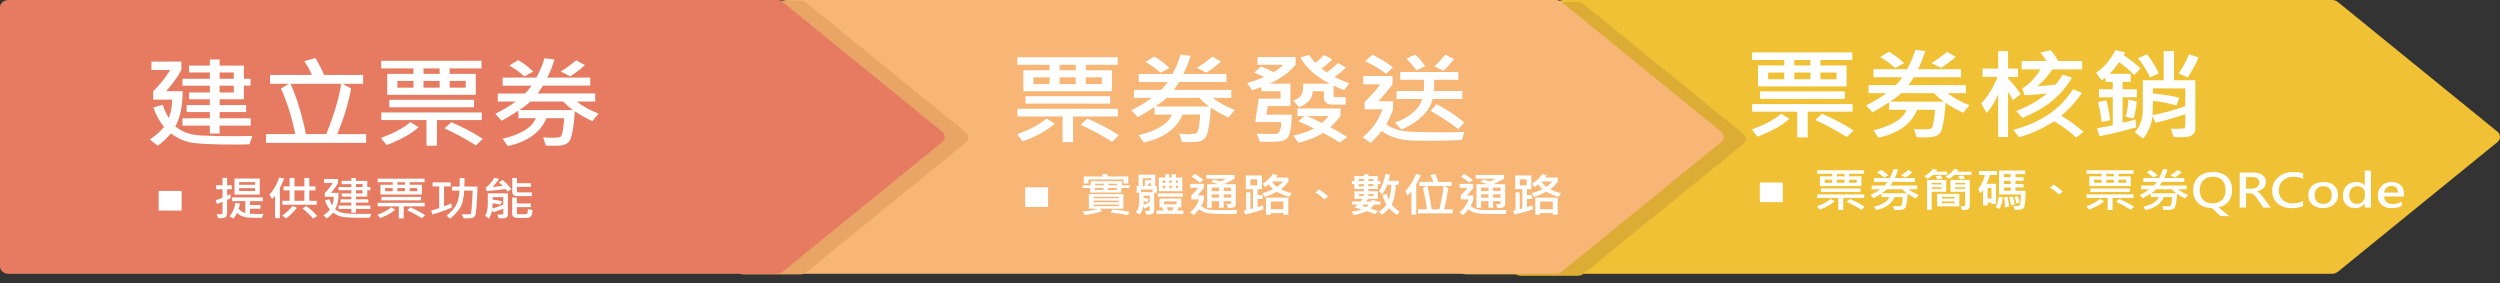 <?xml version="1.0" encoding="utf-8"?>
<!-- Generator: Adobe Illustrator 16.0.0, SVG Export Plug-In . SVG Version: 6.00 Build 0)  -->
<!DOCTYPE svg PUBLIC "-//W3C//DTD SVG 1.1//EN" "http://www.w3.org/Graphics/SVG/1.1/DTD/svg11.dtd">
<svg version="1.1" id="圖層_1" xmlns="http://www.w3.org/2000/svg" xmlns:xlink="http://www.w3.org/1999/xlink" x="0px" y="0px"
	 width="1569.583px" height="177.937px" viewBox="0 0 1569.583 177.937" enable-background="new 0 0 1569.583 177.937"
	 xml:space="preserve">
<rect x="0" y="0" width="1569.583" height="177.937" fill="#333333" stroke="none"/>
<g>
	<path fill="#F1C135" d="M1464.127,171.889h-482.41c-2.92,0-5.283-2.03-5.283-4.533V4.534c0-2.502,2.363-4.534,5.283-4.534h482.41
		c1.355,0,2.656,0.447,3.643,1.243l100.164,81.411c2.199,1.788,2.199,4.792,0,6.581l-100.164,81.413
		C1466.783,171.444,1465.482,171.889,1464.127,171.889z"/>
	<path fill="#DDAC35" d="M1094.351,90.508c2.201-1.789,2.201-4.793,0-6.581L994.187,2.516c-0.984-0.797-2.287-1.243-3.641-1.243
		h-35.572c-2.922,0-5.291,2.032-5.291,4.534v162.822c0,2.503,2.369,4.533,5.291,4.533h35.572c1.354,0,2.656-0.445,3.641-1.242
		L1094.351,90.508z"/>
	<path fill="#E1B037" d="M1059.933,89.611c2.203-1.789,2.203-4.793,0-6.581L959.765,1.62c-0.98-0.797-2.287-1.243-3.637-1.243
		H920.55c-2.92,0-5.283,2.032-5.283,4.534v162.822c0,2.503,2.363,4.533,5.283,4.533h35.578c1.35,0,2.656-0.445,3.637-1.242
		L1059.933,89.611z"/>
	<path fill="#F7B675" d="M976.772,171.889H494.363c-2.922,0-5.29-2.03-5.29-4.533V4.534c0-2.502,2.368-4.534,5.29-4.534h482.409
		c1.355,0,2.656,0.447,3.637,1.243l100.168,81.411c2.201,1.788,2.201,4.792,0,6.581l-100.168,81.413
		C979.429,171.444,978.128,171.889,976.772,171.889z"/>
	<path fill="#E9A565" d="M606.241,89.611c2.202-1.789,2.202-4.793,0-6.581L506.078,1.62c-0.985-0.797-2.288-1.243-3.642-1.243
		h-35.572c-2.922,0-5.29,2.032-5.29,4.534v162.822c0,2.503,2.368,4.533,5.29,4.533h35.572c1.354,0,2.656-0.445,3.642-1.242
		L606.241,89.611z"/>
	<path fill="#E77B61" d="M487.699,171.889H5.286c-2.918,0-5.286-2.03-5.286-4.533V4.534C0,2.032,2.368,0,5.286,0h482.413
		c1.354,0,2.655,0.447,3.636,1.243l100.168,81.411c2.202,1.788,2.202,4.792,0,6.581l-100.168,81.413
		C490.354,171.444,489.054,171.889,487.699,171.889z"/>
	<g>
		<g>
			<path fill="#FFFFFF" d="M145.489,118.824h-2.906v4.007c0.693-0.264,1.382-0.576,2.064-0.935l0.264,2.436
				c-0.671,0.349-1.447,0.727-2.328,1.133v8.411c0,0.935-0.256,1.688-0.769,2.258c-0.512,0.571-1.55,0.857-3.112,0.857
				c-0.584,0-1.173-0.023-1.768-0.071l-0.908-2.464c0.595,0.019,1.09,0.028,1.486,0.028c1.002,0,1.618-0.063,1.85-0.191
				c0.231-0.127,0.347-0.333,0.347-0.616v-6.967c-1.189,0.51-2.351,0.949-3.484,1.317l-0.81-2.294
				c1.674-0.566,3.104-1.109,4.294-1.628v-5.282h-4.029v-2.492h4.029v-4.645h2.874v4.645h2.906V118.824z M165.424,134.315
				l-0.99,2.464c-5.253,0.066-8.836-0.111-10.752-0.531c-1.916-0.42-3.519-1.276-4.807-2.57c-0.495,1.076-1.249,2.247-2.263,3.512
				l-2.576-1.43c1.993-2.124,3.231-4.928,3.716-8.411l2.891,0.467c-0.242,1.34-0.507,2.455-0.793,3.342
				c1.035,1.237,2.422,2.105,4.162,2.605v-7.477h-8.274v-2.351h19.241v2.351h-8.06v2.436h6.605v2.322h-6.605v3.186
				c1.288,0.085,2.939,0.127,4.954,0.127C163.04,134.357,164.224,134.343,165.424,134.315z M163.079,122.194h-15.855v-10.096h15.855
				V122.194z M160.139,116.02v-1.657h-9.976v1.657H160.139z M160.139,119.928v-1.798h-9.976v1.798H160.139z"/>
			<path fill="#FFFFFF" d="M178.372,111.984c-0.374,1.095-0.908,2.393-1.602,3.894l-1.041,2.138v18.932h-3.038v-14.033
				c-0.496,0.604-1.118,1.289-1.866,2.053l-1.685-2.832c2.455-2.464,4.52-6.023,6.193-10.677L178.372,111.984z M186.416,130.463
				c-2.181,2.813-4.477,5.046-6.888,6.698l-2.345-1.827c2.202-1.435,4.393-3.464,6.573-6.089L186.416,130.463z M198.868,128.538
				h-21.586v-2.464h4.542v-6.556h-3.799v-2.492h3.799v-5.296h3.072v5.296h6.193v-5.296h3.104v5.296h3.897v2.492h-3.897v6.556h4.674
				V128.538z M191.09,126.074v-6.556h-6.193v6.556H191.09z M199.1,135.618l-2.527,1.6c-1.871-2.237-4.096-4.347-6.672-6.33
				l2.346-1.558C195.196,131.455,197.481,133.55,199.1,135.618z"/>
			<path fill="#FFFFFF" d="M233.072,134.23l-0.858,2.436c-1.046,0.057-2.373,0.085-3.98,0.085c-7.024,0-11.539-0.22-13.543-0.658
				c-2.004-0.439-3.837-1.31-5.5-2.613c-1.442,1.614-2.741,2.823-3.897,3.625l-2.328-1.869c1.761-1.124,3.148-2.351,4.161-3.682
				c-1.299-1.567-2.34-3.469-3.121-5.707l2.741-0.779c0.474,1.425,1.074,2.719,1.801,3.88c0.649-1.708,0.975-3.507,0.975-5.395
				h-5.583v-2.436c2.214-2.218,3.87-4.305,4.972-6.259h-5.483v-2.464h8.803v2.464c-0.947,1.813-2.434,3.889-4.459,6.23h4.822
				c0,4.38-0.721,7.831-2.163,10.351c2.048,1.614,4.544,2.495,7.489,2.641c2.945,0.146,6.224,0.219,9.836,0.219
				C229.593,134.301,231.365,134.277,233.072,134.23z M232.594,131.186h-9.134v2.322h-2.873v-2.322h-8.027v-2.152h8.027v-1.827
				h-6.805v-2.053h6.805v-1.713h-6.095v-1.997h6.095v-1.982h-8.027v-2.025h8.027v-1.855h-6.095v-2.025h6.095v-1.798h2.873v1.798
				h7.135v3.88h1.933v2.025h-1.933v3.979h-7.135v1.713h7.779v2.053h-7.779v1.827h9.134V131.186z M227.622,117.436v-1.855h-4.162
				v1.855H227.622z M227.622,121.443v-1.982h-4.162v1.982H227.622z"/>
			<path fill="#FFFFFF" d="M248.085,131.653c-2.18,1.963-5.317,3.71-9.413,5.239l-1.652-2.082c3.975-1.501,6.849-3.049,8.621-4.645
				L248.085,131.653z M266.55,114.392h-9.364v1.6h7.68v6.146h-26.012v-6.146h7.712v-1.6h-9.479v-2.237h29.464V114.392z
				 M266.616,129.557h-13.163v7.547h-3.072v-7.547h-13.262v-2.237h29.497V129.557z M264.354,125.791h-24.89v-2.181h24.89V125.791z
				 M246.565,120.042v-1.968h-4.739v1.968H246.565z M254.246,115.992v-1.6h-4.74v1.6H254.246z M254.246,120.042v-1.968h-4.74v1.968
				H254.246z M266.896,135.065l-1.965,1.94c-2.896-1.832-5.984-3.502-9.266-5.013l1.981-1.798
				C260.863,131.525,263.946,133.149,266.896,135.065z M261.909,120.042v-1.968h-4.724v1.968H261.909z"/>
			<path fill="#FFFFFF" d="M283.693,130.251c-4.283,1.897-8.374,3.356-12.271,4.375l-0.677-2.436c1.816-0.5,3.484-1.01,5.004-1.529
				v-13.636h-4.194v-2.492h11.396v2.492h-4.162v12.447c1.354-0.453,2.857-1.034,4.509-1.742L283.693,130.251z M299.763,117.11
				c-0.077,4.673-0.256,8.734-0.536,12.185c-0.281,3.45-0.587,5.487-0.917,6.11s-0.831,1.06-1.503,1.31
				c-0.672,0.25-1.877,0.375-3.617,0.375c-1.013,0-1.729-0.028-2.146-0.085l-1.058-2.605c1.123,0.104,2.158,0.156,3.105,0.156
				c1.09,0,1.759-0.038,2.007-0.113c0.247-0.076,0.421-0.191,0.52-0.347c0.1-0.155,0.242-1.062,0.43-2.719
				c0.188-1.656,0.339-3.528,0.454-5.614c0.116-2.086,0.201-4.116,0.256-6.089h-5.317c-0.298,5.249-1.3,9.063-3.006,11.441
				c-1.707,2.379-3.645,4.432-5.813,6.16l-2.263-1.883c2.322-1.699,4.217-3.712,5.681-6.039c1.465-2.327,2.263-5.553,2.396-9.679
				h-4.592v-2.563h4.69l0.132-5.353h2.957c0.044,0.954,0.005,2.738-0.116,5.353H299.763z"/>
			<path fill="#FFFFFF" d="M318.872,134.782c0,0.557-0.16,1.015-0.479,1.374s-0.696,0.602-1.131,0.729
				c-0.436,0.127-1.187,0.191-2.255,0.191c-0.506,0-1.178-0.014-2.015-0.042l-0.71-2.407c0.539,0.038,1.14,0.057,1.8,0.057
				c0.914,0,1.451-0.042,1.61-0.127s0.239-0.212,0.239-0.382v-3.129c-3.952,1.473-6.017,2.204-6.193,2.195l-0.776-1.218
				c-0.363,2.02-1.019,3.743-1.965,5.168l-2.395-1.742c1.101-1.586,1.651-4.187,1.651-7.802v-6.259h12.618V134.782z
				 M321.002,118.824l-2.428,1.402c-0.44-0.651-0.837-1.166-1.188-1.543c-3.623,0.538-7.57,0.963-11.842,1.274l-0.711-1.997
				c2.412-1.869,4.262-4.007,5.55-6.415l2.906,0.793c-1.398,2.152-2.818,3.833-4.261,5.041c1.751-0.094,3.931-0.335,6.54-0.722
				c-0.749-0.821-1.552-1.558-2.411-2.209l2.478-1.444C317.825,114.892,319.615,116.832,321.002,118.824z M315.932,128.509v-4.758
				h-6.59v1.572c2.225,0.227,4.173,0.576,5.847,1.048l-1.007,2.138c-0.937-0.274-2.571-0.571-4.905-0.892
				c0,1.039-0.05,2.138-0.148,3.299C310.504,130.605,312.771,129.803,315.932,128.509z M334.298,131.936
				c-0.077,1.926-0.317,3.12-0.719,3.583c-0.402,0.462-0.82,0.802-1.255,1.02c-0.436,0.217-2.106,0.326-5.013,0.326
				c-2.225,0-3.604-0.097-4.138-0.29c-0.534-0.194-0.938-0.508-1.214-0.942s-0.413-0.911-0.413-1.43v-10.181h2.94v3.738h8.803v2.294
				h-8.803v3.852c0,0.387,0.236,0.581,0.71,0.581h4.972c0.407,0,0.71-0.165,0.908-0.496s0.336-1.265,0.413-2.804L334.298,131.936z
				 M333.901,123.086h-9.381c-0.87,0-1.572-0.243-2.106-0.729c-0.534-0.486-0.801-1.112-0.801-1.876v-8.666h2.939v3.214h8.771v2.294
				h-8.771v2.931c0,0.104,0.08,0.217,0.24,0.34c0.159,0.123,0.316,0.184,0.471,0.184h8.638V123.086z"/>
		</g>
		<g>
			<path fill="#FFFFFF" d="M158.438,85.372l-1.837,5.207c-2.236,0.121-5.072,0.182-8.509,0.182c-15.019,0-24.67-0.469-28.954-1.408
				s-8.204-2.8-11.758-5.585c-3.084,3.451-5.861,6.034-8.333,7.75l-4.979-3.996c3.766-2.401,6.731-5.025,8.897-7.871
				c-2.777-3.35-5.002-7.417-6.673-12.2l5.861-1.665c1.012,3.048,2.295,5.813,3.849,8.295c1.389-3.653,2.083-7.498,2.083-11.534
				H96.152v-5.207c4.731-4.743,8.273-9.203,10.628-13.381H95.058V38.69h18.82v5.268c-2.025,3.875-5.203,8.315-9.534,13.32h10.311
				c0,9.365-1.542,16.741-4.625,22.13c4.378,3.451,9.715,5.333,16.013,5.646c6.296,0.313,13.306,0.469,21.026,0.469
				C150.999,85.523,154.789,85.473,158.438,85.372z M157.414,78.863h-19.526v4.965h-6.144v-4.965h-17.16v-4.602h17.16v-3.905
				h-14.548v-4.39h14.548v-3.663h-13.029v-4.269h13.029v-4.238h-17.16v-4.329h17.16v-3.966h-13.029v-4.329h13.029v-3.845h6.144
				v3.845h15.254v8.295h4.131v4.329h-4.131v8.507h-15.254v3.663h16.631v4.39h-16.631v3.905h19.526V78.863z M146.786,49.467v-3.966
				h-8.898v3.966H146.786z M146.786,58.035v-4.238h-8.898v4.238H146.786z"/>
			<path fill="#FFFFFF" d="M229.869,89.701h-62.852v-5.51h18.361c-2.26-11.06-5.273-20.586-9.039-28.578l5.014-2.997h-11.793v-5.57
				h26.234c-1.2-2.906-2.789-5.782-4.767-8.628l6.956-2.028c2.118,3.391,3.942,6.943,5.473,10.656h24.54v5.57h-12.888l5.297,2.937
				c-1.39,8.355-4.261,17.902-8.616,28.639h18.079V89.701z M214.262,52.616h-31.849c4.119,9.385,7.332,19.91,9.64,31.575h12.781
				C209.589,72.546,212.731,62.021,214.262,52.616z"/>
			<path fill="#FFFFFF" d="M262.848,79.862c-4.661,4.198-11.37,7.932-20.126,11.201l-3.531-4.45
				c8.497-3.209,14.642-6.519,18.432-9.93L262.848,79.862z M302.323,42.958h-20.021v3.421h16.419v13.139h-55.612V46.379h16.49
				v-3.421h-20.269v-4.783h62.992V42.958z M302.465,75.381h-28.142v16.136h-6.567V75.381h-28.354v-4.783h63.063V75.381z
				 M297.627,67.329h-53.211v-4.662h53.211V67.329z M259.6,55.038V50.83h-10.134v4.208H259.6z M276.018,46.379v-3.421h-10.134v3.421
				H276.018z M276.018,55.038V50.83h-10.134v4.208H276.018z M303.065,87.158l-4.202,4.147c-6.191-3.915-12.794-7.487-19.809-10.717
				l4.237-3.845C290.165,79.589,296.756,83.061,303.065,87.158z M292.401,55.038V50.83h-10.099v4.208H292.401z"/>
			<path fill="#FFFFFF" d="M375.803,71.355l-3.919,4.723c-4.284-2.018-7.969-4.107-11.052-6.267
				c-0.165,4.218-0.589,8.194-1.271,11.928c-0.683,3.734-1.371,6.04-2.065,6.917s-1.684,1.574-2.966,2.089
				c-1.283,0.515-3.632,0.772-7.044,0.772c-2.048,0-3.649-0.051-4.803-0.151l-1.659-5.146c1.953,0.182,3.778,0.272,5.473,0.272
				c2.448,0,3.99-0.111,4.626-0.333c0.636-0.222,1.088-0.555,1.359-0.999c0.271-0.444,0.594-1.726,0.971-3.845
				c0.376-2.119,0.612-4.49,0.706-7.114h-11.122c-3.555,8.82-11.652,14.672-24.293,17.559l-3.178-4.662
				c11.581-2.765,18.525-7.063,20.832-12.896h-10.945v-4.783c-3.319,2.261-6.814,4.39-10.487,6.388l-4.025-4.39
				c4.778-2.301,9.063-4.864,12.853-7.689h-11.264v-5.025h17.055c1.577-1.473,2.931-3.108,4.061-4.904h-18.078V48.71h21.186
				c2.236-4.157,3.942-8.204,5.12-12.14l6.214,0.757c-1.2,4.158-2.719,7.952-4.555,11.383h27.047v5.025h-29.624
				c-0.495,0.848-1.637,2.503-3.426,4.965h36.157v5.025h-11.617C365.48,66.491,370.06,69.034,375.803,71.355z M334.809,44.926
				l-5.578,2.997c-2.99-2.624-6.145-4.894-9.463-6.812l5.543-3.36C328.606,39.608,331.772,42,334.809,44.926z M359.737,69.115
				c-2.542-1.877-4.567-3.673-6.073-5.389h-20.691c-1.412,1.453-3.72,3.25-6.921,5.389H359.737z M367.259,40.9
				c-3.226,2.826-6.31,5.167-9.252,7.023l-6.002-3.058c2.801-1.614,6.049-3.945,9.745-6.993L367.259,40.9z"/>
		</g>
		<rect x="99.632" y="119.864" fill="#FFFFFF" width="14.391" height="12.336"/>
	</g>
	<g>
		<g>
			<path fill="#FFFFFF" d="M709.216,118.038h-5.07l-0.33,2.832h-19.588l0.265-2.832h-4.839v-1.713h4.971l0.347-2.605h19.555
				l-0.247,2.605h4.938V118.038z M705.335,131.051h-14.914l1.487,1.458c-3.062,1.237-6.717,2.058-10.967,2.464l-1.189-2.209
				c3.909-0.264,7.091-0.835,9.546-1.713h-5.681v-9.162h21.718V131.051z M708.374,115.191h-2.973v-2.521h-22.016v2.521h-2.956
				v-4.404h11.974l-0.677-1.274l3.188-0.354c0.274,0.519,0.522,1.062,0.743,1.628h12.717V115.191z M702.396,124.495v-0.92H686.59
				v0.92H702.396z M702.396,126.973v-0.991H686.59v0.991H702.396z M702.396,129.437v-0.991H686.59v0.991H702.396z M692.882,118.038
				h-5.516l-0.133,1.189h5.483L692.882,118.038z M693.229,115.361h-5.583l-0.148,0.963h5.582L693.229,115.361z M701.239,118.038
				h-5.45l-0.165,1.189h5.45L701.239,118.038z M701.503,115.361h-5.434l-0.115,0.963h5.45L701.503,115.361z M709.117,132.962
				l-0.975,2.124c-3.655-0.784-7.233-1.289-10.735-1.515l0.893-2.053C702.429,131.811,706.034,132.292,709.117,132.962z"/>
			<path fill="#FFFFFF" d="M726.343,121.054h-1.701v11.045c0,1.161-0.407,1.895-1.222,2.202c-0.815,0.307-2.031,0.469-3.65,0.488
				l-0.908-2.407c0.507,0.019,0.919,0.028,1.239,0.028c0.848,0,1.354-0.045,1.519-0.135c0.166-0.089,0.248-0.257,0.248-0.502v-2.365
				c-1.002,0.519-2.07,1.02-3.204,1.501l-0.925-1.274c-0.374,2.039-1.117,3.71-2.229,5.013l-2.329-1.388
				c1.354-1.775,2.032-3.842,2.032-6.202v-6.004h-1.603v-4.262h1.223v-7.137h10.487v7.137h1.023V121.054z M723.635,120.615v-1.6
				h-7.284v1.6H723.635z M722.644,113.138v-1.218h-5.169v4.871h1.32v-3.653H722.644z M721.867,126.845v-3.993h-3.848v1.218
				c1.387,0.283,2.466,0.533,3.236,0.75l-0.776,2.082c-0.99-0.302-1.811-0.515-2.46-0.637c0,0.982-0.033,1.793-0.1,2.436
				C719.373,128.077,720.689,127.459,721.867,126.845z M722.644,116.792v-1.713h-1.618v1.713H722.644z M742.908,134.279h-16.846
				v-2.096h4.36c-0.408-0.963-0.711-1.638-0.909-2.025h-1.52v-5.508h13.659v5.508h-1.651c-0.056,0.189-0.348,0.864-0.876,2.025
				h3.782V134.279z M742.677,123.461h-15.806v-2.096h15.806V123.461z M742.265,120.034h-14.749v-8.581h4.129v-2.067h2.478v2.067
				h1.52v-2.067h2.593v2.067h4.03V120.034z M731.645,114.837v-1.473h-1.618v1.473H731.645z M731.645,118.123v-1.543h-1.618v1.543
				H731.645z M738.779,128.247v-1.77h-7.911v1.77H738.779z M736.847,130.159h-4.327c0.363,0.699,0.672,1.374,0.925,2.025h2.527
				C736.368,131.4,736.66,130.725,736.847,130.159z M735.642,114.837v-1.473h-1.52v1.473H735.642z M735.642,118.123v-1.543h-1.52
				v1.543H735.642z M739.654,114.837v-1.473h-1.42v1.473H739.654z M739.654,118.123v-1.543h-1.42v1.543H739.654z"/>
			<path fill="#FFFFFF" d="M776.897,131.815l-0.776,2.521c-1.948,0.038-3.776,0.057-5.482,0.057c-6.376,0-10.568-0.189-12.577-0.566
				c-2.01-0.377-3.758-1.185-5.244-2.421c-1.09,1.359-2.196,2.558-3.319,3.597l-2.361-1.572c3.006-2.577,4.877-5.329,5.615-8.255
				h-4.807v-2.478c1.872-1.917,3.304-3.507,4.294-4.772h-4.938v-2.478h8.555v2.478c-1.068,1.425-2.405,3.016-4.013,4.772h4.096
				v2.478c-0.396,1.444-0.985,2.804-1.768,4.078c0.814,0.793,1.877,1.416,3.188,1.869s2.956,0.703,4.938,0.75
				c1.981,0.047,4.058,0.071,6.227,0.071C771.673,131.943,774.464,131.9,776.897,131.815z M755.493,112.982l-2.13,1.685
				c-1.773-1.539-3.524-2.775-5.253-3.71l1.999-1.798C752.355,110.434,754.149,111.708,755.493,112.982z M775.891,128.247
				c0,0.793-0.334,1.39-1,1.791c-0.666,0.401-1.99,0.564-3.972,0.489l-0.875-2.365c0.55,0.019,1.067,0.028,1.552,0.028
				c0.903,0,1.354-0.217,1.354-0.651v-1.246h-4.641v4.149h-2.907v-4.149h-4.641v4.206h-2.906V115.63h6.639
				c-1.156-0.5-2.587-1.005-4.294-1.515l2.263-1.473c1.421,0.434,2.637,0.859,3.65,1.274c1.365-0.538,2.647-1.109,3.848-1.713
				h-12.568v-2.351h17.787v2.351c-2.246,1.227-4.3,2.271-6.16,3.129l0.446,0.297h6.425V128.247z M765.402,119.949v-2.152h-4.641
				v2.152H765.402z M765.402,124.155v-2.096h-4.641v2.096H765.402z M772.95,119.949v-2.152h-4.641v2.152H772.95z M772.95,124.155
				v-2.096h-4.641v2.096H772.95z"/>
			<path fill="#FFFFFF" d="M793.133,131.461c-3.821,1.34-7.631,2.402-11.429,3.186l-0.776-2.351c0.671-0.17,1.156-0.283,1.453-0.34
				v-11.172h2.676v10.507c0.319-0.038,0.848-0.165,1.585-0.382v-12.121h-4.492v-8.609h10.141v8.609h-2.741v3.738h3.221v2.379h-3.221
				v5.112c0.946-0.246,2.098-0.604,3.452-1.076L793.133,131.461z M789.317,116.353v-3.738h-4.294v3.738H789.317z M810.97,121.309
				l-1.603,2.266c-2.917-0.84-5.478-1.893-7.68-3.158c-2.466,1.293-4.987,2.365-7.563,3.214l-1.636-2.294
				c3.062-0.897,5.329-1.775,6.805-2.634c-0.892-0.661-1.772-1.619-2.643-2.875c-0.716,0.538-1.448,1.043-2.196,1.515l-1.784-1.954
				c2.995-1.897,5.147-3.937,6.458-6.117l2.841,0.722c-0.231,0.5-0.534,0.996-0.908,1.487h7.845l0.033,2.464
				c-1.63,2.2-3.199,3.823-4.707,4.871C805.816,119.732,808.063,120.563,810.97,121.309z M808.839,134.761h-3.088v-0.977h-7.911
				v0.977h-3.039v-10.719h14.038V134.761z M805.751,131.348v-4.814h-7.911v4.814H805.751z M805.553,113.945h-6.59l-0.148,0.142
				c0.649,1.17,1.607,2.256,2.873,3.257C803.174,116.353,804.463,115.22,805.553,113.945z"/>
			<path fill="#FFFFFF" d="M833.762,123.305l-2.263,1.897c-1.674-1.69-3.567-3.144-5.682-4.361l2.229-1.912
				C830.007,120.043,831.911,121.502,833.762,123.305z"/>
			<path fill="#FFFFFF" d="M866.743,128.474h-4.096c-0.804,1.029-1.514,1.822-2.131,2.379c1.806,0.623,3.364,1.213,4.674,1.77
				l-1.668,1.855c-2.257-0.897-4.002-1.543-5.235-1.94c-3.017,1.293-5.836,2.115-8.456,2.464l-1.189-2.181
				c2.367-0.255,4.432-0.699,6.194-1.331c-1.729-0.538-3.183-0.916-4.36-1.133c1.067-0.982,1.718-1.609,1.948-1.883h-3.518v-1.968
				h5.352l1.255-1.657h-5.137v-4.786h5.913v-1.359h-5.995v-3.158h-1.52v-1.855h1.52v-3.115h5.995v-1.119h2.808v1.119h5.912v3.115
				h1.668v1.855h-1.668v3.158h-5.912v1.359h5.979v4.786h-6.177l-1.223,1.657h3.072c0.165-0.236,0.347-0.566,0.545-0.991l2.609,0.524
				c0,0.142-0.061,0.297-0.182,0.467h3.022V128.474z M856.289,113.69v-1.289h-3.287v1.289H856.289z M856.289,116.933v-1.388h-3.287
				v1.388H856.289z M856.289,122.994v-1.133h-3.188v1.133H856.289z M859.36,128.474h-3.336c-0.044,0.066-0.309,0.354-0.793,0.864
				l2.61,0.68C858.469,129.479,858.976,128.964,859.36,128.474z M862.268,113.69v-1.289h-3.171v1.289H862.268z M862.268,116.905
				v-1.359h-3.171v1.359H862.268z M862.383,122.994v-1.133h-3.286v1.133H862.383z M878.685,132.821l-1.487,2.152
				c-2.334-1.51-3.991-2.931-4.971-4.262c-1.365,1.624-2.912,3.025-4.641,4.206l-1.966-1.912c2.125-1.473,3.76-3.002,4.905-4.588
				c-1.112-1.69-1.954-3.625-2.527-5.806l2.594-1.218c0.473,1.775,0.946,3.12,1.42,4.036c0.837-2.36,1.321-5.522,1.453-9.487h-2.493
				c-1.058,2.681-2.109,4.729-3.155,6.146l-1.948-2.082c1.816-2.917,3.121-6.504,3.914-10.762l2.874,0.354
				c-0.144,0.831-0.446,2.143-0.909,3.937h6.458v2.407h-1.866c-0.242,5.296-1.096,9.445-2.56,12.447
				C875.111,130.145,876.746,131.622,878.685,132.821z"/>
			<path fill="#FFFFFF" d="M892.078,109.91c-0.374,1-0.952,2.237-1.733,3.71l-1.173,2.124v19.017h-3.022v-14.585
				c-0.683,0.831-1.503,1.694-2.461,2.591l-1.354-2.733c2.697-2.775,4.938-6.363,6.722-10.762L892.078,109.91z M912.129,133.982
				h-21.851v-2.549h5.582c-0.474-4.002-1.305-8.477-2.494-13.424l2.098-1.218h-4.376V114.2h8.836
				c-0.396-1.227-1.019-2.676-1.867-4.347l3.006-0.609c0.749,1.558,1.404,3.209,1.966,4.956h8.258v2.591h-4.459l2.428,1.274
				c-0.584,4.409-1.415,8.864-2.494,13.367h5.368V133.982z M906.348,116.792h-10.223c0.946,3.521,1.871,8.402,2.774,14.642h4.74
				C904.961,126.128,905.863,121.247,906.348,116.792z"/>
			<path fill="#FFFFFF" d="M946.019,131.815l-0.776,2.521c-1.948,0.038-3.776,0.057-5.482,0.057c-6.376,0-10.568-0.189-12.577-0.566
				c-2.01-0.377-3.758-1.185-5.244-2.421c-1.09,1.359-2.196,2.558-3.319,3.597l-2.361-1.572c3.006-2.577,4.877-5.329,5.615-8.255
				h-4.807v-2.478c1.872-1.917,3.304-3.507,4.294-4.772h-4.938v-2.478h8.555v2.478c-1.068,1.425-2.405,3.016-4.013,4.772h4.096
				v2.478c-0.396,1.444-0.985,2.804-1.768,4.078c0.814,0.793,1.877,1.416,3.188,1.869s2.956,0.703,4.938,0.75
				c1.981,0.047,4.058,0.071,6.227,0.071C940.794,131.943,943.585,131.9,946.019,131.815z M924.614,112.982l-2.13,1.685
				c-1.773-1.539-3.524-2.775-5.253-3.71l1.999-1.798C921.477,110.434,923.271,111.708,924.614,112.982z M945.012,128.247
				c0,0.793-0.334,1.39-1,1.791c-0.666,0.401-1.99,0.564-3.972,0.489l-0.875-2.365c0.55,0.019,1.067,0.028,1.552,0.028
				c0.903,0,1.354-0.217,1.354-0.651v-1.246h-4.641v4.149h-2.907v-4.149h-4.641v4.206h-2.906V115.63h6.639
				c-1.156-0.5-2.587-1.005-4.294-1.515l2.263-1.473c1.421,0.434,2.637,0.859,3.65,1.274c1.365-0.538,2.647-1.109,3.848-1.713
				h-12.568v-2.351h17.787v2.351c-2.246,1.227-4.3,2.271-6.16,3.129l0.446,0.297h6.425V128.247z M934.523,119.949v-2.152h-4.641
				v2.152H934.523z M934.523,124.155v-2.096h-4.641v2.096H934.523z M942.071,119.949v-2.152h-4.641v2.152H942.071z M942.071,124.155
				v-2.096h-4.641v2.096H942.071z"/>
			<path fill="#FFFFFF" d="M962.254,131.461c-3.821,1.34-7.631,2.402-11.429,3.186l-0.776-2.351c0.671-0.17,1.156-0.283,1.453-0.34
				v-11.172h2.676v10.507c0.319-0.038,0.848-0.165,1.585-0.382v-12.121h-4.492v-8.609h10.141v8.609h-2.741v3.738h3.221v2.379h-3.221
				v5.112c0.946-0.246,2.098-0.604,3.452-1.076L962.254,131.461z M958.438,116.353v-3.738h-4.294v3.738H958.438z M980.091,121.309
				l-1.603,2.266c-2.917-0.84-5.478-1.893-7.68-3.158c-2.466,1.293-4.987,2.365-7.563,3.214l-1.636-2.294
				c3.062-0.897,5.329-1.775,6.805-2.634c-0.892-0.661-1.772-1.619-2.643-2.875c-0.716,0.538-1.448,1.043-2.196,1.515l-1.784-1.954
				c2.995-1.897,5.147-3.937,6.458-6.117l2.841,0.722c-0.231,0.5-0.534,0.996-0.908,1.487h7.845l0.033,2.464
				c-1.63,2.2-3.199,3.823-4.707,4.871C974.938,119.732,977.184,120.563,980.091,121.309z M977.96,134.761h-3.088v-0.977h-7.911
				v0.977h-3.039v-10.719h14.038V134.761z M974.872,131.348v-4.814h-7.911v4.814H974.872z M974.674,113.945h-6.59l-0.148,0.142
				c0.649,1.17,1.607,2.256,2.873,3.257C972.295,116.353,973.584,115.22,974.674,113.945z"/>
		</g>
		<g>
			<path fill="#FFFFFF" d="M662.228,77.589c-4.662,4.198-11.371,7.932-20.127,11.201l-3.531-4.45
				c8.498-3.209,14.643-6.519,18.432-9.93L662.228,77.589z M701.702,40.686h-20.02v3.421h16.418v13.139h-55.611V44.106h16.49v-3.421
				h-20.27v-4.783h62.992V40.686z M701.845,73.108h-28.143v16.136h-6.566V73.108h-28.354v-4.783h63.063V73.108z M697.007,65.056
				h-53.211v-4.662h53.211V65.056z M658.979,52.765v-4.208h-10.135v4.208H658.979z M675.397,44.106v-3.421h-10.135v3.421H675.397z
				 M675.397,52.765v-4.208h-10.135v4.208H675.397z M702.444,84.885l-4.201,4.147c-6.191-3.915-12.795-7.487-19.809-10.717
				l4.236-3.845C689.544,77.316,696.136,80.788,702.444,84.885z M691.78,52.765v-4.208h-10.098v4.208H691.78z"/>
			<path fill="#FFFFFF" d="M775.181,69.082l-3.918,4.723c-4.285-2.018-7.969-4.107-11.053-6.267
				c-0.164,4.218-0.588,8.194-1.271,11.928c-0.682,3.734-1.371,6.04-2.064,6.917c-0.695,0.878-1.684,1.574-2.967,2.089
				s-3.631,0.772-7.043,0.772c-2.049,0-3.65-0.051-4.803-0.151l-1.66-5.146c1.953,0.182,3.779,0.272,5.473,0.272
				c2.449,0,3.99-0.111,4.627-0.333c0.635-0.222,1.088-0.555,1.359-0.999c0.27-0.444,0.594-1.726,0.971-3.845
				c0.375-2.119,0.611-4.49,0.705-7.114h-11.121c-3.555,8.82-11.652,14.672-24.293,17.559l-3.178-4.662
				c11.58-2.765,18.525-7.063,20.832-12.896h-10.945v-4.783c-3.32,2.261-6.814,4.39-10.488,6.388l-4.025-4.39
				c4.779-2.301,9.063-4.864,12.854-7.689h-11.264v-5.025h17.055c1.576-1.473,2.93-3.108,4.061-4.904h-18.078v-5.086h21.186
				c2.236-4.157,3.941-8.204,5.119-12.14l6.215,0.757c-1.201,4.158-2.719,7.952-4.555,11.383h27.047v5.025h-29.625
				c-0.494,0.848-1.637,2.503-3.426,4.965h36.158v5.025h-11.617C764.858,64.218,769.438,66.761,775.181,69.082z M734.187,42.653
				l-5.578,2.997c-2.99-2.624-6.145-4.894-9.463-6.812l5.543-3.36C727.985,37.335,731.151,39.727,734.187,42.653z M759.116,66.842
				c-2.543-1.877-4.568-3.673-6.074-5.389h-20.691c-1.412,1.453-3.719,3.25-6.92,5.389H759.116z M766.638,38.627
				c-3.227,2.826-6.311,5.167-9.252,7.023l-6.002-3.058c2.801-1.614,6.049-3.945,9.744-6.993L766.638,38.627z"/>
			<path fill="#FFFFFF" d="M813.421,40.686c-3.625,4.501-9.051,8.446-16.277,11.837h13.029V66.6h-14.301l-0.74,5.389h15.854
				c-0.119,5.591-0.529,9.501-1.236,11.731c-0.705,2.23-1.848,3.673-3.424,4.329c-1.578,0.656-4.709,0.984-9.393,0.984
				c-1.578,0-3.531-0.021-5.861-0.061l-2.154-5.086c2.471,0.142,6.496,0.212,12.076,0.212c2.26,0,3.389-2.482,3.389-7.447h-16.277
				l2.119-14.713h13.734v-4.692h-12.004v-2.604c-1.531,0.646-3.508,1.302-5.934,1.968l-2.965-4.511
				c3.695-0.989,7.238-2.23,10.627-3.724c-1.764-0.948-3.836-1.877-6.213-2.785l4.271-3.845c1.979,0.707,4.602,1.887,7.875,3.542
				c2.377-1.372,4.424-2.906,6.143-4.602h-16.277v-4.844h23.939V40.686z M847.142,52.28l-3.283,4.329
				c-2.496-0.928-4.709-1.897-6.639-2.906v6.267c0,0.666,0.412,0.999,1.236,0.999h6.426v4.692h-8.475
				c-3.459,0-5.189-1.523-5.189-4.571v-3.784h-7.098c0,4.299-2.766,7.629-8.297,9.99l-3.92-4.057
				c1.906-0.686,3.418-1.609,4.537-2.77c1.117-1.16,1.678-3.042,1.678-5.646v-2.301h16.701
				c-8.992-4.723-15.137-10.222-18.432-16.499l5.721-1.544c0.658,1.413,1.883,3.068,3.672,4.965
				c2.117-1.493,3.955-3.148,5.508-4.965l5.191,2.785c-2.285,2.402-4.521,4.329-6.709,5.782c0.705,0.605,1.787,1.393,3.248,2.361
				c2.707-1.917,5.049-3.845,7.025-5.782l4.979,2.725c-2.377,2.382-4.766,4.35-7.166,5.903
				C840.187,49.525,843.28,50.868,847.142,52.28z M845.765,86.005l-4.484,3.481c-3.061-1.958-6.602-3.966-10.627-6.024
				c-4.121,2.624-9.264,4.692-15.432,6.206l-3.178-4.541c5.65-1.271,9.945-2.755,12.889-4.45c-3.838-1.917-7.098-3.431-9.781-4.541
				l3.707-3.27h-4.271v-4.783h27.047v4.783c-1.977,2.523-4.096,4.854-6.355,6.993C838.903,81.837,842.397,83.886,845.765,86.005z
				 M834.183,72.866h-13.594c3.271,1.413,6.428,2.856,9.463,4.329C831.864,75.561,833.241,74.118,834.183,72.866z"/>
			<path fill="#FFFFFF" d="M919.386,82.856l-1.625,5.086c-7.273,0.303-13.959,0.454-20.055,0.454c-7.063,0-12.029-0.167-14.9-0.5
				c-2.873-0.333-5.639-0.969-8.299-1.907s-4.99-2.195-6.99-3.769c-2.543,3.068-4.861,5.57-6.957,7.508l-5.049-3.481
				c5.955-4.904,10.1-10.767,12.43-17.589h-11.193v-4.602c4.33-4.258,7.604-7.962,9.816-11.11h-10.629v-5.207h18.326v5.146
				c-2.33,3.25-5.25,6.812-8.758,10.687h9.111v5.086c-1.131,3.33-2.555,6.448-4.273,9.354c1.436,1.231,3.613,2.316,6.533,3.254
				c2.918,0.938,7.008,1.474,12.27,1.604c5.262,0.131,10.504,0.197,15.73,0.197C909.981,83.068,914.819,82.998,919.386,82.856z
				 M874.542,42.29l-4.271,4.026c-3.578-2.805-7.945-5.429-13.1-7.871l4.414-4.087C867.046,37.043,871.364,39.687,874.542,42.29z
				 M918.079,62.149h-18.678c-0.801,3.875-3.02,7.538-6.656,10.989s-7.951,6.166-12.941,8.144l-4.025-4.329
				c4.449-1.514,8.227-3.607,11.334-6.282c3.107-2.674,5.016-5.515,5.721-8.522h-15.994v-4.965h17.018
				c0.143-1.312,0.213-2.684,0.213-4.117c0-0.908-0.023-1.897-0.07-2.967h-14.9v-4.904h36.51v4.904h-15.113
				c0,2.119-0.117,4.48-0.354,7.084h17.938V62.149z M894.774,41.624l-5.473,2.543c-2.283-3.088-4.391-5.55-6.32-7.387l5.508-2.482
				C890.491,35.872,892.587,38.314,894.774,41.624z M919.386,76.832l-3.848,4.269c-4.709-3.814-10.5-7.639-17.373-11.474
				l3.777-4.208C908.087,68.588,913.901,72.392,919.386,76.832z M912.854,37.083c-2.166,2.806-4.379,5.248-6.639,7.326l-5.58-2.725
				c2.119-1.978,4.367-4.44,6.744-7.387L912.854,37.083z"/>
		</g>
		<rect x="643.638" y="117.591" fill="#FFFFFF" width="14.391" height="12.336"/>
	</g>
	<g>
		<g>
			<path fill="#FFFFFF" d="M1151.866,126.38c-2.18,1.963-5.317,3.71-9.413,5.239l-1.652-2.082c3.975-1.501,6.849-3.049,8.621-4.645
				L1151.866,126.38z M1170.331,109.119h-9.364v1.6h7.68v6.146h-26.012v-6.146h7.712v-1.6h-9.479v-2.237h29.464V109.119z
				 M1170.397,124.284h-13.163v7.547h-3.072v-7.547H1140.9v-2.237h29.497V124.284z M1168.135,120.518h-24.89v-2.181h24.89V120.518z
				 M1150.347,114.769V112.8h-4.739v1.968H1150.347z M1158.027,110.719v-1.6h-4.74v1.6H1158.027z M1158.027,114.769V112.8h-4.74
				v1.968H1158.027z M1170.678,129.792l-1.965,1.94c-2.896-1.832-5.984-3.502-9.266-5.013l1.981-1.798
				C1164.645,126.252,1167.728,127.876,1170.678,129.792z M1165.69,114.769V112.8h-4.724v1.968H1165.69z"/>
			<path fill="#FFFFFF" d="M1204.7,122.401l-1.833,2.209c-2.004-0.944-3.728-1.921-5.17-2.931c-0.077,1.973-0.274,3.833-0.594,5.579
				c-0.32,1.747-0.642,2.825-0.967,3.235c-0.324,0.411-0.787,0.736-1.387,0.978c-0.601,0.24-1.699,0.361-3.295,0.361
				c-0.958,0-1.707-0.023-2.246-0.071l-0.776-2.407c0.914,0.085,1.767,0.127,2.56,0.127c1.146,0,1.866-0.052,2.164-0.156
				c0.297-0.104,0.509-0.26,0.636-0.467c0.126-0.208,0.277-0.807,0.454-1.798c0.176-0.991,0.286-2.101,0.33-3.328h-5.202
				c-1.663,4.125-5.45,6.863-11.363,8.213l-1.486-2.181c5.417-1.293,8.665-3.304,9.744-6.032h-5.119v-2.237
				c-1.553,1.057-3.188,2.053-4.905,2.988l-1.883-2.053c2.234-1.076,4.238-2.275,6.012-3.597h-5.269v-2.351h7.977
				c0.738-0.689,1.371-1.454,1.899-2.294h-8.456v-2.379h9.909c1.046-1.945,1.845-3.837,2.396-5.678l2.906,0.354
				c-0.562,1.945-1.271,3.719-2.13,5.324h12.65v2.351h-13.856c-0.231,0.396-0.766,1.17-1.602,2.322h16.911v2.351h-5.434
				C1199.872,120.126,1202.014,121.315,1204.7,122.401z M1185.525,110.039l-2.609,1.402c-1.398-1.227-2.874-2.289-4.426-3.186
				l2.593-1.572C1182.624,107.552,1184.105,108.67,1185.525,110.039z M1197.186,121.353c-1.188-0.878-2.136-1.718-2.841-2.521
				h-9.678c-0.661,0.68-1.74,1.52-3.237,2.521H1197.186z M1200.703,108.156c-1.508,1.322-2.95,2.417-4.326,3.285l-2.809-1.43
				c1.311-0.755,2.83-1.846,4.559-3.271L1200.703,108.156z"/>
			<path fill="#FFFFFF" d="M1222.587,109.841h-9.001c-1.223,1.067-2.384,1.86-3.484,2.379l-1.916-1.685
				c2.004-0.954,3.842-2.487,5.516-4.602l2.626,0.807l-0.776,1.048h7.036V109.841z M1221.942,120.433h-9.133v11.271h-2.939V112.97
				h12.072V120.433z M1219.003,115.788v-0.935h-6.193v0.935H1219.003z M1219.003,118.578v-1.02h-6.193v1.02H1219.003z
				 M1219.515,112.106l-3.121,0.552c-0.286-0.736-0.655-1.416-1.106-2.039l3.006-0.453
				C1218.844,110.827,1219.251,111.474,1219.515,112.106z M1230.135,129.538h-13.939v-7.831h13.939V129.538z M1227.261,124.638
				v-1.02h-8.191v1.02H1227.261z M1227.261,127.626v-1.189h-8.191v1.189H1227.261z M1237.781,109.841h-10.769
				c-0.771,0.765-1.839,1.586-3.203,2.464l-2.362-1.416c2.191-1.237,4.063-2.851,5.615-4.843l2.593,0.779
				c-0.099,0.236-0.324,0.557-0.677,0.963h8.803V109.841z M1236.691,129.509c0,1.567-1.261,2.351-3.782,2.351
				c-0.353,0-0.716-0.009-1.09-0.028l-0.941-2.407c0.649,0.076,1.244,0.113,1.783,0.113c0.309,0,0.573-0.08,0.793-0.241
				c0.221-0.161,0.33-0.345,0.33-0.552v-8.312h-9.199v-7.462h12.106V129.509z M1233.784,115.788v-0.935h-6.259v0.935H1233.784z
				 M1233.784,118.578v-1.02h-6.259v1.02H1233.784z M1233.586,112.106l-2.906,0.552c-0.254-0.5-0.683-1.119-1.288-1.855l2.973-0.694
				C1232.98,110.855,1233.389,111.521,1233.586,112.106z"/>
			<path fill="#FFFFFF" d="M1253.769,109.841h-4.426c-0.639,2.105-1.338,3.96-2.098,5.565h5.962v12.673h-2.874v-0.92h-2.411v1.827
				h-2.906V119.3c-0.507,0.708-1.079,1.374-1.718,1.997l-1.321-2.747c1.783-2.067,3.215-4.97,4.294-8.708h-3.799v-2.464h11.297
				V109.841z M1250.333,124.638v-6.641h-2.411v6.641H1250.333z M1257.436,123.902c-0.21,2.501-0.887,4.918-2.032,7.25l-2.444-1.147
				c1.014-2.03,1.657-4.215,1.933-6.556L1257.436,123.902z M1271.771,119.739c-0.021,2.115-0.102,4.146-0.239,6.096
				c-0.138,1.949-0.292,3.188-0.462,3.717c-0.171,0.529-0.457,0.958-0.859,1.289s-0.947,0.566-1.635,0.708
				c-0.688,0.142-1.881,0.212-3.576,0.212l-0.974-2.464c0.737,0.028,1.343,0.042,1.816,0.042c1.023,0,1.662-0.062,1.916-0.184
				c0.253-0.123,0.429-0.29,0.528-0.503c0.099-0.212,0.198-1.021,0.297-2.428c0.1-1.407,0.171-2.79,0.215-4.149h-13.708v-15.01
				h16.417v2.251h-6.128v1.912h5.07v2.266h-5.07v2.011h5.07v2.195h-5.07v2.039H1271.771z M1262.406,111.229v-1.912h-4.327v1.912
				H1262.406z M1262.406,115.505v-2.011h-4.327v2.011H1262.406z M1262.406,119.739v-1.982h-4.327v1.982H1262.406z M1261.217,129.792
				l-2.477,0.411c0.044-2.332-0.154-4.423-0.595-6.273l2.229-0.34C1260.903,125.648,1261.185,127.716,1261.217,129.792z
				 M1264.934,128.405l-2.396,0.524c-0.143-1.775-0.539-3.469-1.188-5.083l2.263-0.481
				C1264.207,124.761,1264.646,126.441,1264.934,128.405z M1268.021,127.187l-2.13,0.552c-0.188-1.246-0.562-2.61-1.123-4.092
				l1.998-0.524C1267.427,124.445,1267.846,125.799,1268.021,127.187z"/>
			<path fill="#FFFFFF" d="M1295.009,120.305l-2.263,1.897c-1.674-1.69-3.567-3.144-5.682-4.361l2.229-1.912
				C1291.254,117.043,1293.158,118.502,1295.009,120.305z"/>
			<path fill="#FFFFFF" d="M1320.987,126.38c-2.18,1.963-5.317,3.71-9.413,5.239l-1.652-2.082c3.975-1.501,6.849-3.049,8.621-4.645
				L1320.987,126.38z M1339.452,109.119h-9.364v1.6h7.68v6.146h-26.012v-6.146h7.712v-1.6h-9.479v-2.237h29.464V109.119z
				 M1339.519,124.284h-13.163v7.547h-3.072v-7.547h-13.262v-2.237h29.497V124.284z M1337.256,120.518h-24.89v-2.181h24.89V120.518z
				 M1319.468,114.769V112.8h-4.739v1.968H1319.468z M1327.148,110.719v-1.6h-4.74v1.6H1327.148z M1327.148,114.769V112.8h-4.74
				v1.968H1327.148z M1339.799,129.792l-1.965,1.94c-2.896-1.832-5.984-3.502-9.266-5.013l1.981-1.798
				C1333.766,126.252,1336.849,127.876,1339.799,129.792z M1334.812,114.769V112.8h-4.724v1.968H1334.812z"/>
			<path fill="#FFFFFF" d="M1373.821,122.401l-1.833,2.209c-2.004-0.944-3.728-1.921-5.17-2.931
				c-0.077,1.973-0.274,3.833-0.594,5.579c-0.32,1.747-0.642,2.825-0.967,3.235c-0.324,0.411-0.787,0.736-1.387,0.978
				c-0.601,0.24-1.699,0.361-3.295,0.361c-0.958,0-1.707-0.023-2.246-0.071l-0.776-2.407c0.914,0.085,1.767,0.127,2.56,0.127
				c1.146,0,1.866-0.052,2.164-0.156c0.297-0.104,0.509-0.26,0.636-0.467c0.126-0.208,0.277-0.807,0.454-1.798
				c0.176-0.991,0.286-2.101,0.33-3.328h-5.202c-1.663,4.125-5.45,6.863-11.363,8.213l-1.486-2.181
				c5.417-1.293,8.665-3.304,9.744-6.032h-5.119v-2.237c-1.553,1.057-3.188,2.053-4.905,2.988l-1.883-2.053
				c2.234-1.076,4.238-2.275,6.012-3.597h-5.269v-2.351h7.977c0.738-0.689,1.371-1.454,1.899-2.294h-8.456v-2.379h9.909
				c1.046-1.945,1.845-3.837,2.396-5.678l2.906,0.354c-0.562,1.945-1.271,3.719-2.13,5.324h12.65v2.351h-13.856
				c-0.231,0.396-0.766,1.17-1.602,2.322h16.911v2.351h-5.434C1368.993,120.126,1371.135,121.315,1373.821,122.401z
				 M1354.646,110.039l-2.609,1.402c-1.398-1.227-2.874-2.289-4.426-3.186l2.593-1.572
				C1351.745,107.552,1353.227,108.67,1354.646,110.039z M1366.307,121.353c-1.188-0.878-2.136-1.718-2.841-2.521h-9.678
				c-0.661,0.68-1.74,1.52-3.237,2.521H1366.307z M1369.824,108.156c-1.508,1.322-2.95,2.417-4.326,3.285l-2.809-1.43
				c1.311-0.755,2.83-1.846,4.559-3.271L1369.824,108.156z"/>
			<path fill="#FFFFFF" d="M1392.831,130.175l6.738,5.508h-5.417l-5.351-5.041c-3.788-0.076-6.714-1.138-8.778-3.186
				s-3.097-4.673-3.097-7.873c0-3.464,1.087-6.259,3.262-8.383c2.174-2.124,5.282-3.186,9.323-3.186
				c3.699,0,6.608,1.017,8.729,3.051c2.119,2.035,3.179,4.708,3.179,8.022c0,2.832-0.696,5.23-2.089,7.193
				S1395.771,129.542,1392.831,130.175z M1389.313,110.974c-2.599,0-4.625,0.77-6.078,2.308s-2.18,3.563-2.18,6.075
				c0,2.53,0.707,4.55,2.122,6.061s3.383,2.266,5.904,2.266c2.576,0,4.589-0.741,6.036-2.223c1.448-1.482,2.172-3.498,2.172-6.046
				c0-2.643-0.674-4.71-2.022-6.202C1393.918,111.719,1391.934,110.974,1389.313,110.974z"/>
			<path fill="#FFFFFF" d="M1425.599,130.288h-4.642l-4.162-5.976c-0.814-1.17-1.555-1.968-2.221-2.393
				c-0.667-0.425-1.429-0.637-2.288-0.637h-2.146v9.006h-3.964v-21.934h8.143c2.653,0,4.704,0.512,6.151,1.537
				c1.448,1.024,2.172,2.476,2.172,4.354c0,1.473-0.501,2.733-1.503,3.781s-2.4,1.779-4.194,2.195v0.057
				c1.145,0.34,2.428,1.492,3.848,3.455L1425.599,130.288z M1410.14,111.158v7.307h3.518c1.464,0,2.635-0.363,3.51-1.09
				s1.313-1.652,1.313-2.775c0-2.294-1.585-3.441-4.756-3.441H1410.14z"/>
			<path fill="#FFFFFF" d="M1445.945,129.424c-1.895,0.821-4.278,1.232-7.151,1.232c-3.7,0-6.664-0.998-8.895-2.995
				c-2.229-1.996-3.344-4.632-3.344-7.908c0-3.417,1.235-6.233,3.707-8.446c2.472-2.214,5.657-3.321,9.555-3.321
				c2.455,0,4.498,0.292,6.128,0.878v3.441c-1.807-0.869-3.805-1.303-5.996-1.303c-2.785,0-5.021,0.786-6.705,2.357
				c-1.685,1.572-2.526,3.627-2.526,6.167c0,2.426,0.789,4.39,2.369,5.891s3.697,2.251,6.351,2.251c2.467,0,4.636-0.486,6.508-1.458
				V129.424z"/>
			<path fill="#FFFFFF" d="M1449.249,122.599c0-2.577,0.855-4.611,2.567-6.103c1.713-1.492,4.044-2.237,6.995-2.237
				c2.785,0,4.987,0.722,6.606,2.167c1.618,1.444,2.428,3.417,2.428,5.919c0,2.521-0.854,4.536-2.561,6.046
				c-1.706,1.51-3.985,2.266-6.837,2.266c-2.797,0-5.029-0.731-6.697-2.195S1449.249,125.044,1449.249,122.599z M1453.196,122.528
				c0,1.718,0.487,3.059,1.461,4.021c0.975,0.963,2.299,1.444,3.973,1.444c3.512,0,5.269-1.855,5.269-5.565
				c0-1.793-0.452-3.16-1.354-4.099c-0.903-0.939-2.208-1.409-3.914-1.409c-1.707,0-3.039,0.5-3.997,1.501
				S1453.196,120.792,1453.196,122.528z"/>
			<path fill="#FFFFFF" d="M1488.556,130.288h-3.864v-2.478h-0.083c-1.321,1.897-3.336,2.846-6.045,2.846
				c-2.312,0-4.153-0.706-5.524-2.117c-1.371-1.411-2.056-3.315-2.056-5.713c0-2.596,0.771-4.673,2.312-6.23
				c1.542-1.558,3.551-2.336,6.028-2.336s4.239,0.802,5.285,2.407h0.083v-9.558h3.864V130.288z M1484.724,121.112
				c0-1.189-0.448-2.186-1.346-2.988s-2.007-1.204-3.328-1.204c-1.563,0-2.808,0.515-3.732,1.543s-1.387,2.436-1.387,4.22
				c0,1.643,0.435,2.938,1.305,3.887c0.869,0.948,2.053,1.423,3.551,1.423c1.453,0,2.64-0.47,3.559-1.409
				c0.92-0.939,1.379-2.126,1.379-3.561V121.112z"/>
			<path fill="#FFFFFF" d="M1509.332,123.35h-12.552c0.165,3.163,2.042,4.744,5.632,4.744c2.025,0,3.87-0.519,5.532-1.558v2.747
				c-1.629,0.916-3.771,1.374-6.424,1.374c-2.709,0-4.829-0.708-6.359-2.124s-2.295-3.398-2.295-5.947
				c0-2.417,0.822-4.409,2.469-5.976c1.646-1.567,3.708-2.351,6.186-2.351c2.466,0,4.385,0.668,5.755,2.004
				c1.371,1.335,2.057,3.174,2.057,5.515V123.35z M1505.566,120.928c-0.011-1.34-0.369-2.37-1.073-3.087
				c-0.705-0.717-1.707-1.076-3.006-1.076c-1.179,0-2.202,0.38-3.072,1.14c-0.87,0.76-1.409,1.768-1.618,3.023H1505.566z"/>
		</g>
		<g>
			<path fill="#FFFFFF" d="M1123.474,74.589c-4.66,4.198-11.369,7.932-20.125,11.201l-3.531-4.45
				c8.496-3.209,14.641-6.519,18.432-9.93L1123.474,74.589z M1162.95,37.686h-20.021v3.421h16.42v13.139h-55.613V41.106h16.49
				v-3.421h-20.268v-4.783h62.992V37.686z M1163.091,70.108h-28.141v16.136h-6.568V70.108h-28.354v-4.783h63.063V70.108z
				 M1158.253,62.056h-53.211v-4.662h53.211V62.056z M1120.226,49.765v-4.208h-10.133v4.208H1120.226z M1136.644,41.106v-3.421
				h-10.133v3.421H1136.644z M1136.644,49.765v-4.208h-10.133v4.208H1136.644z M1163.692,81.885l-4.203,4.147
				c-6.191-3.915-12.793-7.487-19.809-10.717l4.238-3.845C1150.792,74.316,1157.382,77.788,1163.692,81.885z M1153.028,49.765
				v-4.208h-10.1v4.208H1153.028z"/>
			<path fill="#FFFFFF" d="M1236.429,66.082l-3.92,4.723c-4.283-2.018-7.969-4.107-11.051-6.267
				c-0.166,4.218-0.59,8.194-1.271,11.928c-0.684,3.734-1.371,6.04-2.066,6.917c-0.693,0.878-1.684,1.574-2.965,2.089
				c-1.283,0.515-3.633,0.772-7.045,0.772c-2.047,0-3.648-0.051-4.803-0.151l-1.658-5.146c1.953,0.182,3.777,0.272,5.473,0.272
				c2.447,0,3.99-0.111,4.625-0.333c0.637-0.222,1.088-0.555,1.359-0.999c0.271-0.444,0.594-1.726,0.971-3.845
				s0.613-4.49,0.707-7.114h-11.123c-3.555,8.82-11.652,14.672-24.293,17.559l-3.178-4.662c11.582-2.765,18.525-7.063,20.832-12.896
				h-10.945v-4.783c-3.318,2.261-6.814,4.39-10.486,6.388l-4.025-4.39c4.777-2.301,9.063-4.864,12.852-7.689h-11.264v-5.025h17.055
				c1.578-1.473,2.932-3.108,4.061-4.904h-18.078v-5.086h21.186c2.236-4.157,3.943-8.204,5.121-12.14l6.213,0.757
				c-1.199,4.158-2.719,7.952-4.555,11.383h27.047v5.025h-29.623c-0.496,0.848-1.637,2.503-3.426,4.965h36.156v5.025h-11.617
				C1226.106,61.218,1230.685,63.761,1236.429,66.082z M1195.435,39.653l-5.578,2.997c-2.99-2.624-6.145-4.894-9.463-6.812
				l5.543-3.36C1189.231,34.335,1192.397,36.727,1195.435,39.653z M1220.362,63.842c-2.541-1.877-4.566-3.673-6.072-5.389h-20.691
				c-1.412,1.453-3.721,3.25-6.922,5.389H1220.362z M1227.884,35.627c-3.225,2.826-6.309,5.167-9.252,7.023l-6.002-3.058
				c2.801-1.614,6.049-3.945,9.746-6.993L1227.884,35.627z"/>
			<path fill="#FFFFFF" d="M1268.595,59.149l-4.908,3.754c-0.871-1.978-1.859-3.733-2.965-5.268v28.396h-6.215V59.21
				c-1.883,4.48-4.297,8.386-7.238,11.716l-3.391-5.964c3.932-4.117,7.381-9.677,10.346-16.681h-9.498v-5.207h9.781V32.115h6.215
				v10.959h6.215v5.207h-6.215v1.06C1263.853,52.55,1266.478,55.819,1268.595,59.149z M1308.071,82.763l-4.555,3.603
				c-4.332-3.956-8.957-7.366-13.877-10.232c-6.803,4.4-14.1,7.74-21.893,10.021l-3.777-4.632
				c17.066-4.44,29.578-12.937,37.533-25.49l5.65,2.301c-3.648,5.268-7.969,10.041-12.959,14.319
				C1299.044,75.618,1303.669,78.989,1308.071,82.763z M1307.294,43.589h-18.82c-2.564,3.956-5.672,7.468-9.32,10.535
				c3.766-0.141,7.604-0.494,11.51-1.06c1.695-2.038,3.189-4.127,4.484-6.267l5.65,1.938c-6.379,11.181-16.75,19.607-31.107,25.278
				l-3.779-4.329c7.674-3.007,14.09-6.67,19.244-10.989c-4.473,0.484-9.145,0.858-14.018,1.12l-1.447-4.45
				c3.695-1.776,7.496-5.701,11.404-11.776h-11.828v-5.298h15.465c-0.941-1.796-2.201-3.572-3.777-5.328l6.602-1.483
				c1.365,1.595,2.932,3.865,4.697,6.812h15.041V43.589z"/>
			<path fill="#FFFFFF" d="M1343.946,42.953l-4.061,4.147c-2.873-2.967-6.002-5.651-9.393-8.053
				c-1.695,2.442-3.672,4.884-5.932,7.326h13.17v5.025h-5.119v4.632h8.969v5.025h-8.969v15.984c3.037-0.625,5.756-1.302,8.156-2.028
				l0.424,4.904c-8.451,2.442-16.113,4.299-22.986,5.57l-1.66-4.965c4.166-0.686,7.475-1.322,9.922-1.907V61.057h-8.686v-5.025
				h8.686v-4.632h-4.484v-2.604c-0.824,0.585-1.623,1.12-2.4,1.604l-3.672-4.602c4.873-3.31,8.969-8.083,12.287-14.319l6.002,1.423
				c-0.188,0.626-0.506,1.191-0.953,1.695C1337.626,37.544,1341.192,40.33,1343.946,42.953z M1324.772,75.558l-5.33,1.06
				c-0.377-4.057-1.131-8.234-2.26-12.533l5.225-1.09C1323.655,67.333,1324.444,71.521,1324.772,75.558z M1341.511,63.6
				c-0.189,3.27-0.824,6.862-1.908,10.777l-5.119-1.09c0.965-2.765,1.564-6.347,1.801-10.747L1341.511,63.6z M1378.302,80.946
				c0,1.271-0.488,2.401-1.465,3.391c-0.977,0.989-2.424,1.539-4.344,1.65c-1.918,0.111-3.43,0.167-4.537,0.167
				c-1.105,0-2.166-0.041-3.178-0.121l-1.871-5.268c0.871,0.081,1.848,0.121,2.932,0.121c2.941,0,4.707-0.136,5.295-0.409
				c0.59-0.272,0.883-0.731,0.883-1.377v-7.447c-6.049,2.079-12.252,3.896-18.607,5.449l-2.084-4.026
				c-0.494,5.025-2.424,9.678-5.789,13.956l-5.262-3.966c3.365-3.612,5.049-8.365,5.049-14.259V50.4h13.1V32.055h6.498V50.4h13.381
				V80.946z M1355.315,46.102l-5.438,2.482c-2.26-4.622-4.766-8.648-7.52-12.079l5.578-2.422
				C1351.161,38.2,1353.622,42.207,1355.315,46.102z M1372.017,66.627V55.486h-20.408v3.148c7.25,0.767,12.793,1.675,16.631,2.725
				l-1.801,4.844c-5.014-1.413-9.91-2.381-14.689-2.906c-0.117,4.117-0.234,7.135-0.352,9.052
				C1357.729,71.138,1364.603,69.23,1372.017,66.627z M1380.315,36.021c-1.482,3.774-3.768,7.982-6.85,12.624l-5.58-2.664
				c2.613-3.774,4.779-7.74,6.498-11.897L1380.315,36.021z"/>
		</g>
		<rect x="1104.886" y="114.591" fill="#FFFFFF" width="14.391" height="12.336"/>
	</g>
</g>
</svg>
